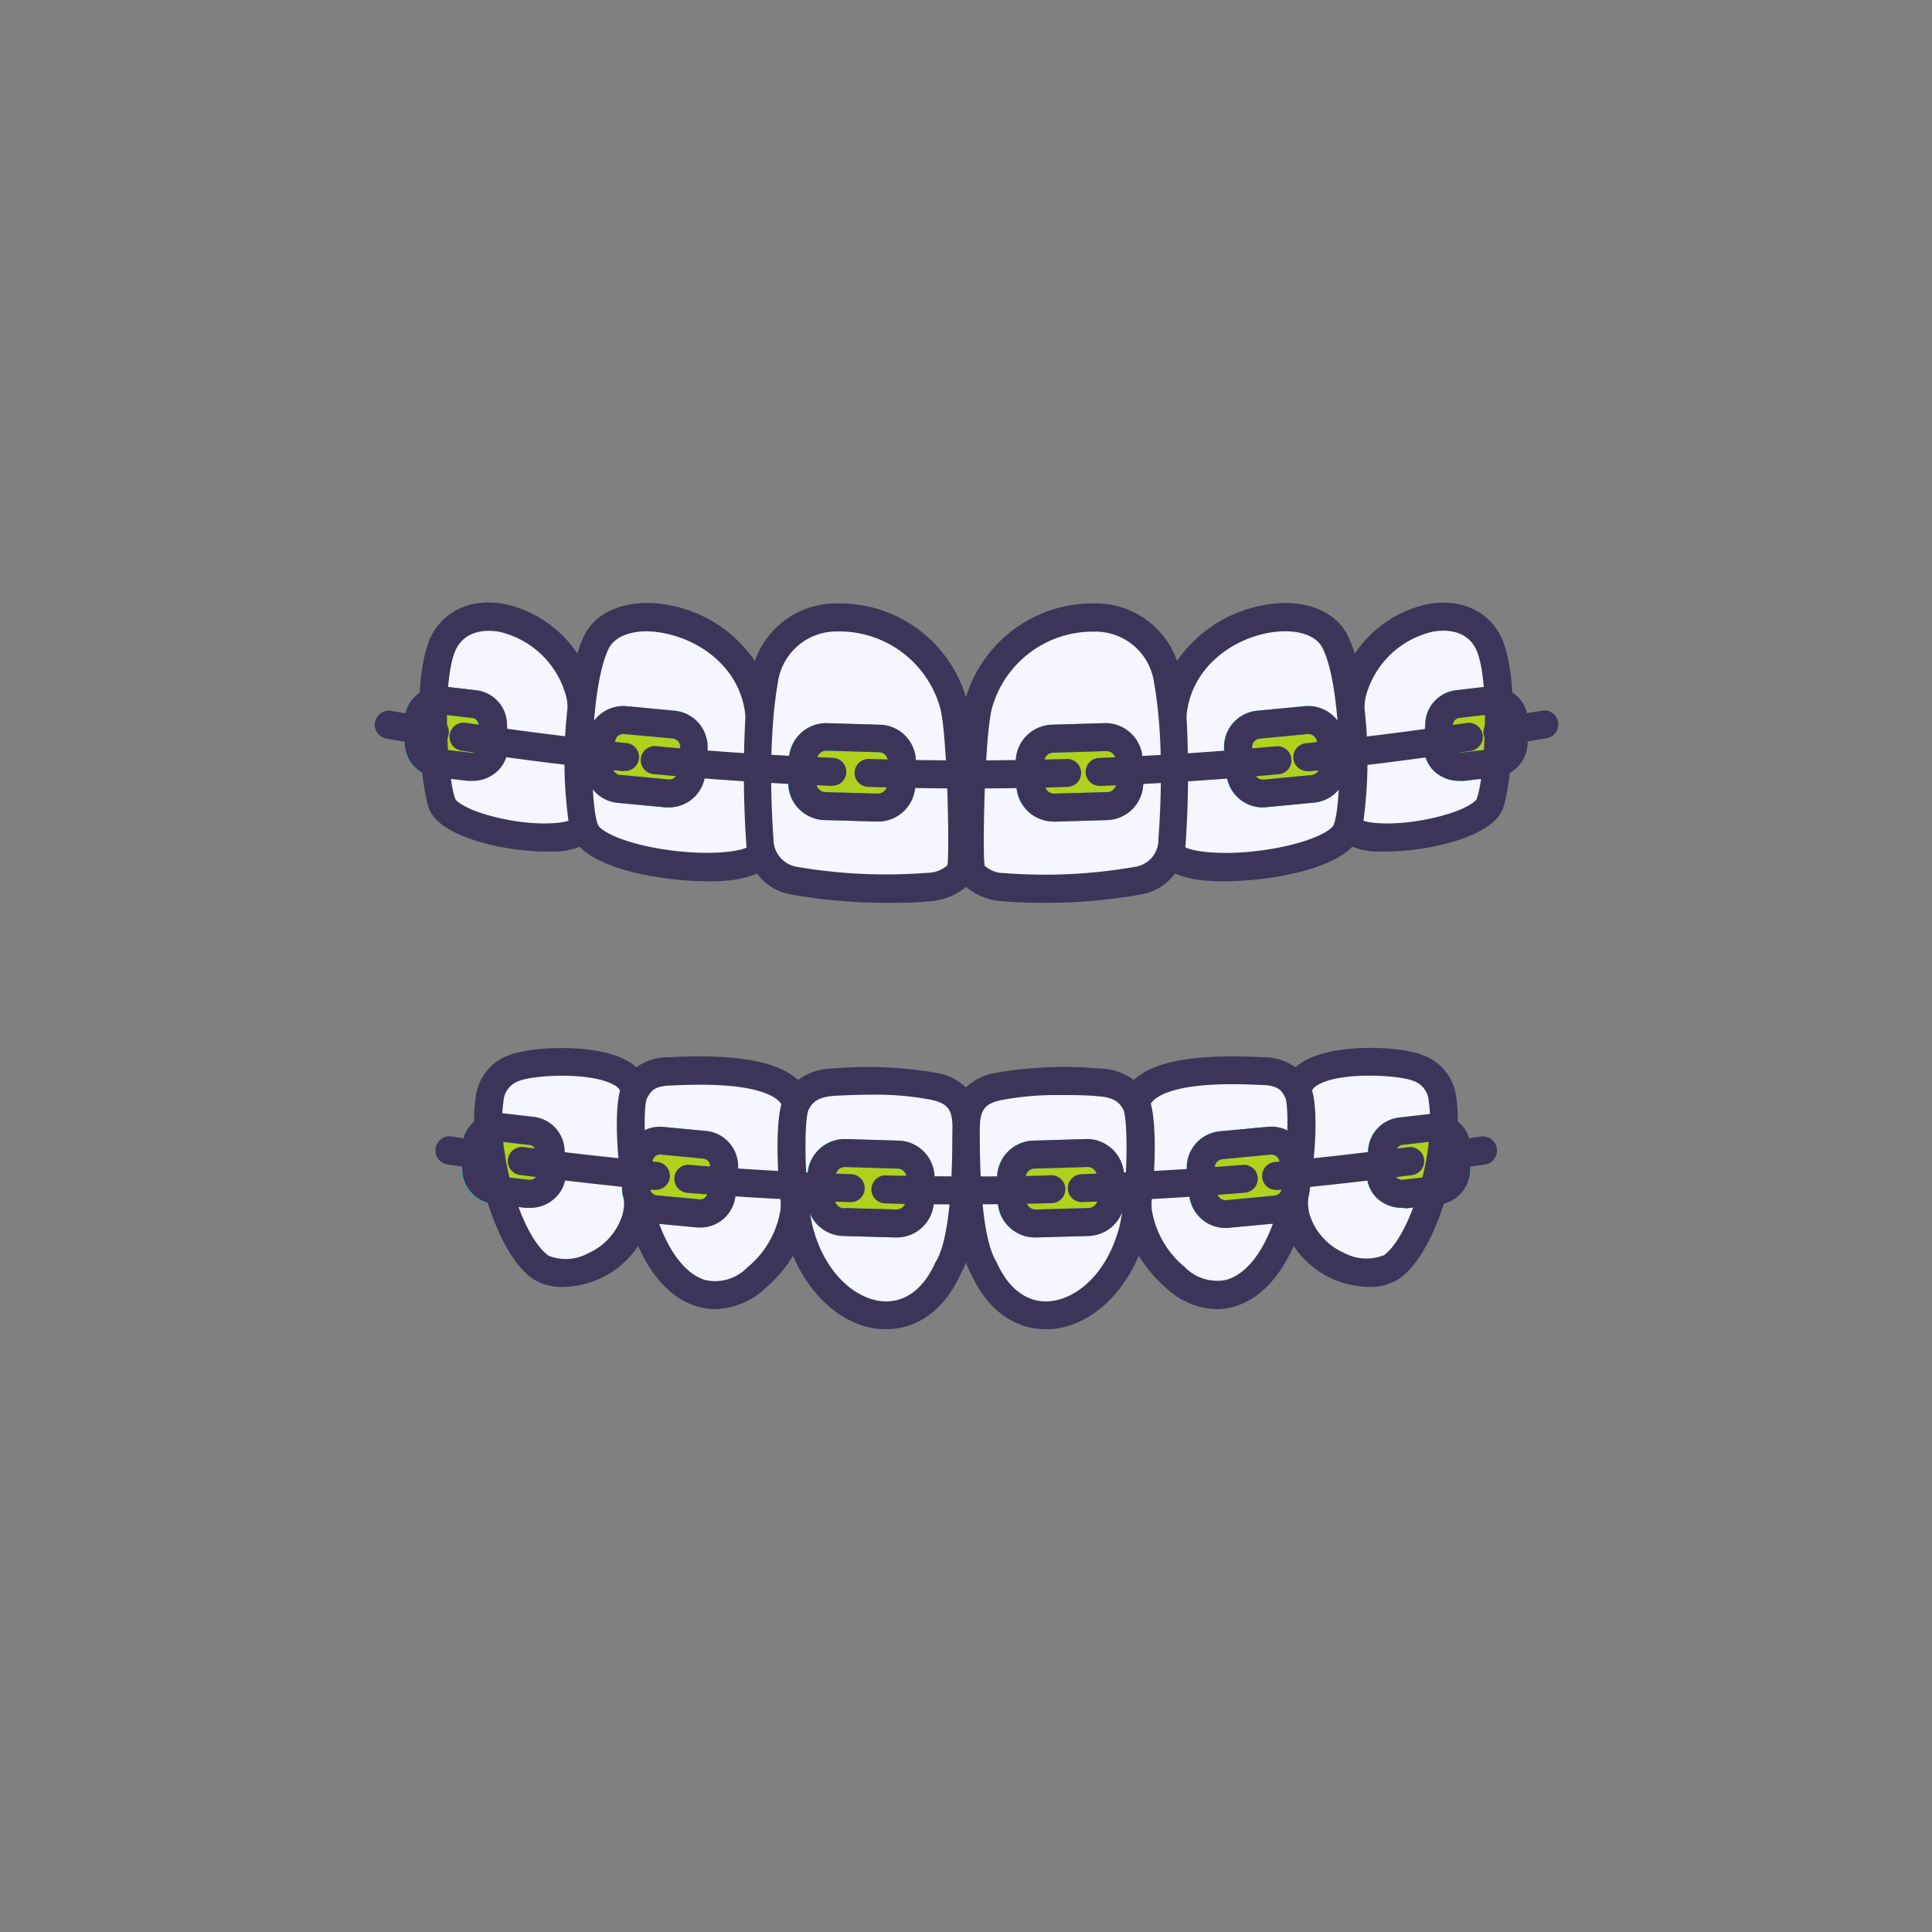 <svg id="Capa_1" data-name="Capa 1" xmlns="http://www.w3.org/2000/svg" viewBox="0 0 207.32 207.32"><rect x="0" y="0" width="207.32" height="207.32" fill="#808080" stroke="none"/><defs><style>.cls-1{fill:#f5f6ff;}.cls-2{fill:#b0d11e;}.cls-3{fill:#2ab7c6;}.cls-4{fill:#3c3559;}</style></defs><path class="cls-1" d="M154.78,118.12a3.91,3.91,0,0,0-2.55-3.3c-2.34-1-12.45-1.47-13,2.42-.53-.94-1.15-2-3.61-2.13-2.19-.12-12.64-.81-13.74,3.42-.56-1-1.44-2.1-4.06-2.24a43.07,43.07,0,0,0-10.67.45c-2.25.47-3.27,1.58-3.46,3.68-.19-2.1-1.22-3.21-3.47-3.68a43.07,43.07,0,0,0-10.67-.45c-2.62.14-3.49,1.24-4.06,2.24-1.1-4.23-11.55-3.54-13.74-3.42-2.45.13-3.08,1.19-3.61,2.13-.57-3.89-10.67-3.43-13-2.42a3.93,3.93,0,0,0-2.55,3.3c-.59,3.68.57,10.28,2.5,14.45a6.52,6.52,0,0,0,9.77,2.91C67,134,68.34,131,68.3,127.87a.18.18,0,0,1,.35,0,17.74,17.74,0,0,0,.46,3.42c2.57,7.84,7.85,9.7,12.09,5.9,1.8-1.61,3.24-3.65,3.87-10a.19.19,0,0,1,.38,0,33.83,33.83,0,0,0,.63,6A10.41,10.41,0,0,0,87.71,137c3.83,5.62,10.87,6.29,14-.69,1.14-1.88,1.62-5.51,1.82-8.74a.13.13,0,0,1,.13-.12.12.12,0,0,1,.12.12c.2,3.23.68,6.86,1.82,8.74,3.14,7,10.18,6.31,14,.69a10.59,10.59,0,0,0,1.64-3.76,34.83,34.83,0,0,0,.62-6,.19.19,0,0,1,.38,0c.63,6.33,2.07,8.37,3.87,10,4.24,3.8,9.52,1.94,12.09-5.9a18.32,18.32,0,0,0,.47-3.42.17.17,0,0,1,.34,0c0,3.12,1.31,6.14,3.48,7.61a6.52,6.52,0,0,0,9.77-2.91C154.21,128.4,155.37,121.8,154.78,118.12Z"/><path class="cls-1" d="M159.82,86.33c-1.31,3.14-14.49,5-15.16,2.21a6,6,0,0,1-.21.64c-1.25,2.88-11.53,4.57-16.38,3.61-1.37-.28-2.31-.76-2.49-1.48v0a4.23,4.23,0,0,1-3.43,3.23,57.84,57.84,0,0,1-14.53.7c-1.07-.09-2.83-.52-3.34-1.64a13.84,13.84,0,0,1-.65-4.38,13.84,13.84,0,0,1-.65,4.38c-.51,1.12-2.27,1.55-3.34,1.64a57.84,57.84,0,0,1-14.53-.7,4.23,4.23,0,0,1-3.43-3.23v0c-.85,3.29-17.27,1.56-18.87-2.13a6,6,0,0,1-.21-.64c-.67,2.79-13.85.93-15.16-2.21-.95-2.29-1.82-14,.3-17.62,2.86-4.89,11.6-2.19,14.13,4.69a.45.45,0,0,0,.87-.07,16.25,16.25,0,0,1,1.32-4.51c1.73-3.29,8.36-3.32,12.83,0,2.07,1.54,3.12,4.27,4,6.88a.41.41,0,0,0,.8-.1c.07-1,.16-1.93.26-2.52,1.86-10.75,17.9-7.92,20.38,2.73.21.88.39,1.79.55,2.7a.75.75,0,0,0,1.48,0c.16-.91.34-1.82.55-2.7,2.48-10.65,18.52-13.48,20.38-2.73,0,.28.09.65.14,1.06v.11c0,.42.09.88.12,1.35a.41.41,0,0,0,.8.1c.23-.66.46-1.33.72-2a10.92,10.92,0,0,1,3.29-4.9c4.47-3.32,11.1-3.29,12.83,0a16.25,16.25,0,0,1,1.32,4.51.45.45,0,0,0,.87.07c2.53-6.88,11.27-9.58,14.13-4.69C161.64,72.32,160.77,84,159.82,86.33Z"/><rect class="cls-2" x="86.11" y="79.18" width="10.62" height="7.4" rx="2.48" transform="translate(180.39 168.38) rotate(-178.33)"/><rect class="cls-2" x="64.35" y="77.5" width="9.97" height="7.4" rx="2.4" transform="translate(130.68 168.6) rotate(-174.57)"/><path class="cls-2" d="M47,81.88l3.42.39A2.21,2.21,0,0,0,53,80.08l-.13-2.47a2.28,2.28,0,0,0-2.06-2.06l-3.34-.39a2.23,2.23,0,0,0-2.58,2.13l0,2.47A2.25,2.25,0,0,0,47,81.88Z"/><path class="cls-2" d="M160.29,81.88l-3.43.39a2.21,2.21,0,0,1-2.56-2.19l.13-2.47a2.27,2.27,0,0,1,2.06-2.06l3.34-.39a2.23,2.23,0,0,1,2.58,2.13l0,2.47A2.25,2.25,0,0,1,160.29,81.88Z"/><rect class="cls-2" x="110.54" y="79.18" width="10.62" height="7.4" rx="2.48" transform="translate(-2.36 3.4) rotate(-1.67)"/><rect class="cls-2" x="132.95" y="77.5" width="9.97" height="7.4" rx="2.4" transform="translate(-7.06 13.41) rotate(-5.43)"/><rect class="cls-2" x="88.11" y="123.81" width="10.62" height="7.4" rx="2.48" transform="translate(183.09 257.69) rotate(-178.33)"/><rect class="cls-2" x="68.35" y="122.6" width="9.21" height="7.4" rx="2.31" transform="translate(133.64 258.93) rotate(-174.57)"/><rect class="cls-2" x="108.54" y="123.81" width="10.62" height="7.4" rx="2.48" transform="translate(-3.66 3.36) rotate(-1.67)"/><rect class="cls-2" x="128.95" y="122.64" width="9.97" height="7.4" rx="2.4" transform="translate(-11.35 13.23) rotate(-5.43)"/><path class="cls-2" d="M53.11,127.7l3.43.39a2.21,2.21,0,0,0,2.56-2.2L59,123.42a2.24,2.24,0,0,0-2-2L53.57,121A2.21,2.21,0,0,0,51,123.1l0,2.48A2.25,2.25,0,0,0,53.11,127.7Z"/><path class="cls-2" d="M154.16,127.7l-3.43.39a2.22,2.22,0,0,1-2.57-2.2l.13-2.47a2.26,2.26,0,0,1,2.06-2l3.35-.39a2.22,2.22,0,0,1,2.57,2.12l0,2.48A2.25,2.25,0,0,1,154.16,127.7Z"/><path class="cls-3" d="M94.21,88.16H94.1L88.43,88h0a4,4,0,0,1-3.86-4.09l.07-2.44a4,4,0,0,1,4.1-3.86l5.66.17a4,4,0,0,1,3.86,4.09l-.07,2.44A4,4,0,0,1,94.21,88.16ZM88.52,85l5.66.16a1,1,0,0,0,1-1l.07-2.44a1,1,0,0,0-.26-.7,1,1,0,0,0-.69-.3l-5.66-.17h0a1,1,0,0,0-1,1L87.57,84a1,1,0,0,0,1,1Z"/><path class="cls-3" d="M71.79,86.64l-.37,0-5.15-.49h0a3.89,3.89,0,0,1-3.51-4.25L63,79.3a3.89,3.89,0,0,1,1.4-2.64,4,4,0,0,1,2.86-.88l5.14.49a3.92,3.92,0,0,1,3.52,4.26l-.25,2.58A3.91,3.91,0,0,1,71.79,86.64Zm-5.23-3.49,5.14.49a.89.89,0,0,0,1-.82l.25-2.58a.9.9,0,0,0-.81-1L67,78.77a.93.93,0,0,0-.66.2.92.92,0,0,0-.32.61l-.25,2.59a.91.91,0,0,0,.82,1Z"/><path class="cls-3" d="M50.69,83.79l-.46,0-3.43-.39h0a3.74,3.74,0,0,1-3.39-3.58l0-2.47a3.52,3.52,0,0,1,1.17-2.68,3.9,3.9,0,0,1,3.08-1l3.35.39a3.76,3.76,0,0,1,3.38,3.47L54.47,80a3.55,3.55,0,0,1-1.12,2.75A3.88,3.88,0,0,1,50.69,83.79Zm-3.55-3.4,3.43.39a.86.86,0,0,0,.72-.21.5.5,0,0,0,.18-.41l-.13-2.47a.79.79,0,0,0-.73-.65l-3.35-.39a.92.92,0,0,0-.71.21.53.53,0,0,0-.19.4l0,2.47a.76.76,0,0,0,.73.66Z"/><path class="cls-3" d="M156.57,83.79a3.86,3.86,0,0,1-2.65-1A3.55,3.55,0,0,1,152.8,80l.13-2.47a3.75,3.75,0,0,1,3.38-3.47l3.35-.39a3.88,3.88,0,0,1,3.07,1,3.53,3.53,0,0,1,1.18,2.68l0,2.47a3.74,3.74,0,0,1-3.4,3.58h0l-3.43.39A3.44,3.44,0,0,1,156.57,83.79Zm3.72-1.91h0Zm-.16-5.24H160l-3.35.39a.78.78,0,0,0-.73.65l-.13,2.47a.5.5,0,0,0,.18.41.88.88,0,0,0,.71.21l3.43-.39a.76.76,0,0,0,.74-.66l0-2.47a.53.53,0,0,0-.19-.4A.88.88,0,0,0,160.13,76.64Z"/><path class="cls-3" d="M113.05,88.16a4,4,0,0,1-4-3.86L109,81.86a4,4,0,0,1,3.86-4.09l5.66-.17a4,4,0,0,1,4.09,3.86l.07,2.44A4,4,0,0,1,118.83,88h0l-5.66.17Zm5.74-1.66h0Zm-.14-5.9h0l-5.66.17a1,1,0,0,0-.95,1l.07,2.44a1,1,0,0,0,.3.68,1,1,0,0,0,.71.27l5.66-.16a1,1,0,0,0,1-1l-.07-2.44A1,1,0,0,0,118.65,80.6Z"/><path class="cls-3" d="M135.48,86.64a3.9,3.9,0,0,1-3.88-3.53l-.25-2.58a3.92,3.92,0,0,1,3.52-4.26l5.14-.49a4,4,0,0,1,2.86.88,3.84,3.84,0,0,1,1.39,2.64l.25,2.58A3.9,3.9,0,0,1,141,86.13h0l-5.14.49Zm5.37-2h0Zm-.47-5.87h-.09l-5.14.49a.9.9,0,0,0-.81,1l.24,2.58a.92.92,0,0,0,1,.82l5.14-.49a.9.9,0,0,0,.81-1l-.24-2.58A.93.93,0,0,0,141,79,.9.9,0,0,0,140.38,78.77Z"/><path class="cls-3" d="M96.21,132.79H96.1l-5.67-.16h0a4,4,0,0,1-3.86-4.1l.07-2.43a4,4,0,0,1,4.1-3.87l5.66.17a4,4,0,0,1,3.86,4.09l-.07,2.44A4,4,0,0,1,96.21,132.79Zm-5.69-3.16,5.66.16a1,1,0,0,0,1-.95l.07-2.44a1,1,0,0,0-.26-.7,1,1,0,0,0-.69-.3l-5.66-.17h0a1,1,0,0,0-1,1l-.07,2.44a1,1,0,0,0,1,1Z"/><path class="cls-3" d="M75.12,131.71l-.37,0-4.57-.43h0a3.81,3.81,0,0,1-3.43-4.15l.26-2.77a3.81,3.81,0,0,1,4.15-3.43l4.57.43a3.83,3.83,0,0,1,3.44,4.15l-.27,2.77a3.79,3.79,0,0,1-1.36,2.58A3.84,3.84,0,0,1,75.12,131.71Zm-4.66-3.44,4.57.43a.8.8,0,0,0,.6-.18.88.88,0,0,0,.29-.54l.26-2.77a.81.81,0,0,0-.73-.88l-4.57-.44a.81.81,0,0,0-.88.73l-.26,2.77a.8.8,0,0,0,.72.88Z"/><path class="cls-3" d="M111.05,132.79a4,4,0,0,1-4-3.86l-.07-2.44a4,4,0,0,1,3.86-4.09l5.66-.17a4,4,0,0,1,4.09,3.86l.07,2.44a4,4,0,0,1-3.86,4.1h0l-5.66.16Zm5.74-1.66h0Zm-.14-5.9h0l-5.66.17a1,1,0,0,0-.95,1l.07,2.44a1,1,0,0,0,1,.95l5.67-.16a1,1,0,0,0,1-1l-.07-2.44A1,1,0,0,0,116.65,125.23Z"/><path class="cls-3" d="M131.48,131.77a3.9,3.9,0,0,1-3.88-3.53l-.25-2.58a3.92,3.92,0,0,1,3.52-4.26l5.14-.48a3.88,3.88,0,0,1,4.25,3.51l.25,2.58a3.92,3.92,0,0,1-3.52,4.26h0l-5.14.48A2.3,2.3,0,0,1,131.48,131.77Zm5.37-2h0Zm-.47-5.87h-.09l-5.14.49a.9.9,0,0,0-.81,1l.24,2.59a.91.91,0,0,0,1,.81l5.14-.49a.9.9,0,0,0,.81-1l-.24-2.59a.93.93,0,0,0-.33-.61A.9.9,0,0,0,136.38,123.9Z"/><path class="cls-3" d="M56.83,129.61a3.55,3.55,0,0,1-.46,0l-3.43-.39h0a3.77,3.77,0,0,1-3.4-3.58l0-2.48a3.54,3.54,0,0,1,1.17-2.68,3.88,3.88,0,0,1,3.08-1l3.34.39a3.74,3.74,0,0,1,3.38,3.46l.13,2.48a3.48,3.48,0,0,1-1.12,2.75A3.86,3.86,0,0,1,56.83,129.61Zm-3.55-3.4,3.43.39a.91.91,0,0,0,.72-.22.55.55,0,0,0,.18-.41l-.13-2.47a.8.8,0,0,0-.74-.64l-3.34-.39a.9.9,0,0,0-.72.2.55.55,0,0,0-.18.41l0,2.47a.78.78,0,0,0,.74.66Z"/><path class="cls-3" d="M150.44,129.61a3.86,3.86,0,0,1-2.65-1,3.48,3.48,0,0,1-1.12-2.75l.13-2.48a3.74,3.74,0,0,1,3.38-3.46l3.34-.39a3.9,3.9,0,0,1,3.08,1,3.54,3.54,0,0,1,1.17,2.68l0,2.47a3.78,3.78,0,0,1-3.4,3.59h0l-3.43.39Zm3.72-1.91h0Zm-.17-5.24h-.12l-3.34.39a.8.8,0,0,0-.74.64l-.13,2.47a.49.49,0,0,0,.18.41.9.9,0,0,0,.72.22l3.43-.39a.78.78,0,0,0,.74-.66l0-2.47a.55.55,0,0,0-.19-.41A.9.9,0,0,0,154,122.46Z"/><path class="cls-4" d="M140.36,82.75a1.5,1.5,0,0,1-.15-3c5.7-.58,11.48-1.31,17.17-2.17a1.5,1.5,0,1,1,.45,3c-5.74.87-11.57,1.61-17.32,2.19Z"/><path class="cls-4" d="M118,84.33a1.5,1.5,0,0,1,0-3c6.28-.24,12.66-.67,18.94-1.25a1.5,1.5,0,0,1,.28,3c-6.34.59-12.77,1-19.11,1.26Z"/><path class="cls-4" d="M89.29,84.33h-.06c-6.34-.25-12.77-.67-19.11-1.26a1.5,1.5,0,0,1,.28-3c6.28.58,12.66,1,18.95,1.25a1.5,1.5,0,0,1-.06,3Z"/><path class="cls-4" d="M104,84.61c-3.62,0-7.24-.06-10.84-.17a1.5,1.5,0,1,1,.09-3c7.05.21,14.19.21,21.22,0a1.5,1.5,0,0,1,.09,3C111,84.56,107.49,84.61,104,84.61Z"/><path class="cls-4" d="M137,127.69a1.5,1.5,0,0,1-.13-3c4.72-.43,9.51-1,14.25-1.59a1.5,1.5,0,0,1,.39,3c-4.77.62-9.61,1.16-14.37,1.6Z"/><path class="cls-4" d="M116.12,129a1.5,1.5,0,0,1-.06-3c5.74-.19,11.55-.53,17.29-1a1.49,1.49,0,0,1,1.62,1.37,1.52,1.52,0,0,1-1.38,1.62c-5.78.47-11.64.81-17.42,1Z"/><path class="cls-4" d="M103.63,129.24c-2.87,0-5.78,0-8.66-.11a1.5,1.5,0,1,1,.08-3c2.85.07,5.74.11,8.58.11,3,0,6.11,0,9.15-.13a1.5,1.5,0,1,1,.08,3C109.79,129.19,106.69,129.24,103.63,129.24Z"/><path class="cls-4" d="M160.8,80.06a1.5,1.5,0,0,1-.23-3c1.6-.25,3.19-.51,4.79-.78a1.5,1.5,0,1,1,.5,2.95c-1.61.28-3.21.54-4.82.8Z"/><path class="cls-4" d="M67,82.75h-.15c-5.75-.58-11.57-1.32-17.32-2.19a1.5,1.5,0,0,1,.45-3c5.7.86,11.47,1.59,17.17,2.17a1.5,1.5,0,0,1-.15,3Z"/><path class="cls-4" d="M46.52,80.06l-.24,0c-1.6-.26-3.21-.52-4.82-.8A1.5,1.5,0,1,1,42,76.29c1.59.27,3.19.53,4.78.78a1.5,1.5,0,0,1-.23,3Z"/><path class="cls-4" d="M154.78,125.59a1.5,1.5,0,0,1-.21-3q2.16-.3,4.32-.63a1.5,1.5,0,1,1,.46,3c-1.46.22-2.91.44-4.36.64Z"/><path class="cls-4" d="M70.32,127.69h-.14c-4.76-.44-9.59-1-14.37-1.6a1.5,1.5,0,0,1,.39-3c4.74.62,9.53,1.16,14.25,1.59a1.5,1.5,0,0,1-.13,3Z"/><path class="cls-4" d="M91.22,129h-.06c-5.78-.2-11.64-.54-17.42-1a1.5,1.5,0,0,1-1.37-1.62A1.48,1.48,0,0,1,74,125c5.74.47,11.55.81,17.29,1a1.5,1.5,0,0,1,0,3Z"/><path class="cls-4" d="M52.58,125.59l-.21,0c-1.45-.2-2.9-.42-4.36-.64a1.5,1.5,0,0,1,.46-3q2.16.33,4.32.63a1.5,1.5,0,0,1-.21,3Z"/><path class="cls-4" d="M94.24,88.16h-.12L88.46,88h0A4,4,0,0,1,84.6,83.9l.07-2.44a4,4,0,0,1,4.09-3.86l5.67.17A3.94,3.94,0,0,1,97.2,79a4,4,0,0,1,1.09,2.85l-.07,2.44A4,4,0,0,1,94.24,88.16ZM88.55,85l5.66.16a1,1,0,0,0,1-1l.07-2.44a1,1,0,0,0-.27-.7.93.93,0,0,0-.68-.3l-5.66-.17h0a1,1,0,0,0-1,1L87.6,84a1,1,0,0,0,1,1Z"/><path class="cls-4" d="M71.82,86.64l-.38,0-5.14-.49h0a3.89,3.89,0,0,1-3.51-4.25L63,79.3a3.89,3.89,0,0,1,1.4-2.64,3.93,3.93,0,0,1,2.85-.88l5.15.49a3.9,3.9,0,0,1,3.51,4.26l-.24,2.58A3.91,3.91,0,0,1,71.82,86.64Zm-5.24-3.49,5.15.49a.91.91,0,0,0,1-.82L73,80.24a.91.91,0,0,0-.82-1L67,78.77a.89.89,0,0,0-1,.81l-.25,2.59a.9.9,0,0,0,.81,1Z"/><path class="cls-4" d="M50.72,83.79l-.46,0-3.43-.39h0a3.76,3.76,0,0,1-3.4-3.58l0-2.47a3.52,3.52,0,0,1,1.17-2.68,3.89,3.89,0,0,1,3.08-1l3.34.39a3.74,3.74,0,0,1,3.38,3.47L54.49,80a3.48,3.48,0,0,1-1.12,2.75A3.86,3.86,0,0,1,50.72,83.79Zm-3.55-3.4,3.43.39a.86.86,0,0,0,.72-.21.5.5,0,0,0,.18-.41l-.13-2.47a.79.79,0,0,0-.74-.65l-3.34-.39a.92.92,0,0,0-.71.21.5.5,0,0,0-.19.4l0,2.47a.77.77,0,0,0,.74.66Z"/><path class="cls-4" d="M156.6,83.79a3.86,3.86,0,0,1-2.65-1A3.52,3.52,0,0,1,152.83,80l.13-2.47a3.74,3.74,0,0,1,3.38-3.47l3.34-.39a3.89,3.89,0,0,1,3.08,1,3.52,3.52,0,0,1,1.17,2.68l0,2.47a3.76,3.76,0,0,1-3.4,3.58h0l-3.43.39A3.55,3.55,0,0,1,156.6,83.79Zm3.72-1.91h0Zm-.16-5.24H160l-3.34.39a.79.79,0,0,0-.74.65l-.12,2.47a.52.52,0,0,0,.17.41.9.9,0,0,0,.72.21l3.43-.39a.77.77,0,0,0,.74-.66l0-2.47a.52.52,0,0,0-.18-.4A.9.9,0,0,0,160.16,76.64Z"/><path class="cls-4" d="M113.08,88.16a4,4,0,0,1-4-3.86L109,81.86a4,4,0,0,1,3.86-4.09l5.66-.17a4,4,0,0,1,4.09,3.86l.07,2.44A4,4,0,0,1,118.86,88h0l-5.66.17Zm5.74-1.66h0Zm-.15-5.9h0l-5.66.17a.93.93,0,0,0-.68.3,1,1,0,0,0-.27.7l.07,2.44a1,1,0,0,0,.31.68.93.93,0,0,0,.7.27l5.66-.16a1,1,0,0,0,1-1l-.07-2.44A1,1,0,0,0,118.67,80.6Z"/><path class="cls-4" d="M135.51,86.64a3.9,3.9,0,0,1-3.88-3.53l-.25-2.58a3.91,3.91,0,0,1,3.52-4.26l5.14-.49a3.91,3.91,0,0,1,2.85.88,3.85,3.85,0,0,1,1.4,2.64l.25,2.58A3.91,3.91,0,0,1,141,86.13h0l-5.14.49Zm5.37-2h0Zm-.47-5.87h-.09l-5.14.49a.9.9,0,0,0-.81,1l.24,2.58a.91.91,0,0,0,1,.82l5.15-.49a.91.91,0,0,0,.81-1l-.25-2.58A.88.88,0,0,0,141,79,.9.9,0,0,0,140.41,78.77Z"/><path class="cls-4" d="M96.24,132.79h-.12l-5.66-.16h0a4,4,0,0,1-3.86-4.1l.07-2.43a4,4,0,0,1,4.09-3.87l5.67.17a3.94,3.94,0,0,1,2.77,1.24,4,4,0,0,1,1.09,2.85l-.07,2.44A4,4,0,0,1,96.24,132.79Zm-5.69-3.16,5.66.16a1,1,0,0,0,1-.95l.07-2.44a1,1,0,0,0-.27-.7.93.93,0,0,0-.68-.3l-5.66-.17h0a1,1,0,0,0-1,1l-.07,2.44a1,1,0,0,0,1,1Z"/><path class="cls-4" d="M75.15,131.71l-.37,0-4.57-.43h0a3.81,3.81,0,0,1-3.43-4.15l.26-2.77a3.79,3.79,0,0,1,4.15-3.43l4.57.43a3.81,3.81,0,0,1,3.43,4.15l-.26,2.77a3.81,3.81,0,0,1-3.78,3.45Zm-4.66-3.44,4.57.43a.78.78,0,0,0,.59-.18.79.79,0,0,0,.29-.54l.27-2.77a.81.81,0,0,0-.73-.88l-4.57-.44a.81.81,0,0,0-.88.73l-.27,2.77a.81.81,0,0,0,.73.88Z"/><path class="cls-4" d="M111.08,132.79a4,4,0,0,1-4-3.86l-.07-2.44a4,4,0,0,1,3.86-4.09l5.66-.17a4,4,0,0,1,4.09,3.86l.07,2.44a4,4,0,0,1-3.86,4.1h0l-5.66.16Zm5.74-1.66h0Zm-.15-5.9h0l-5.66.17a.93.93,0,0,0-.68.3,1,1,0,0,0-.27.7l.07,2.44a1,1,0,0,0,1,.95l5.66-.16a1,1,0,0,0,1-1l-.07-2.44A1,1,0,0,0,116.67,125.23Z"/><path class="cls-4" d="M131.51,131.77a3.9,3.9,0,0,1-3.88-3.53l-.25-2.58a3.91,3.91,0,0,1,3.52-4.26l5.14-.48a3.82,3.82,0,0,1,2.85.87,3.87,3.87,0,0,1,1.4,2.64l.25,2.58a3.92,3.92,0,0,1-3.52,4.26h0l-5.14.48A2.36,2.36,0,0,1,131.51,131.77Zm5.37-2h0Zm-.47-5.87h-.09l-5.14.49a.9.9,0,0,0-.81,1l.24,2.59a.91.91,0,0,0,1,.81l5.15-.49a.9.9,0,0,0,.81-1l-.25-2.59a.88.88,0,0,0-.32-.61A.9.9,0,0,0,136.41,123.9Z"/><path class="cls-4" d="M56.86,129.61a3.44,3.44,0,0,1-.46,0L53,129.19h0a3.77,3.77,0,0,1-3.4-3.58l0-2.48a3.55,3.55,0,0,1,1.18-2.68,3.87,3.87,0,0,1,3.07-1l3.35.39a3.75,3.75,0,0,1,3.38,3.46l.13,2.48a3.55,3.55,0,0,1-1.12,2.75A3.86,3.86,0,0,1,56.86,129.61Zm-3.55-3.4,3.43.39a.88.88,0,0,0,.71-.22.49.49,0,0,0,.18-.41l-.13-2.47a.77.77,0,0,0-.73-.64l-3.34-.39a.89.89,0,0,0-.72.2.55.55,0,0,0-.19.41l0,2.47a.78.78,0,0,0,.74.66Z"/><path class="cls-4" d="M150.47,129.61a3.88,3.88,0,0,1-2.66-1,3.55,3.55,0,0,1-1.12-2.75l.13-2.48a3.76,3.76,0,0,1,3.38-3.46l3.35-.39a3.91,3.91,0,0,1,3.08,1,3.54,3.54,0,0,1,1.17,2.68l-.05,2.47a3.76,3.76,0,0,1-3.39,3.59h0l-3.42.39Zm3.71-1.91h0Zm-.16-5.24h-.12l-3.35.39a.79.79,0,0,0-.73.64l-.13,2.47a.49.49,0,0,0,.18.41.9.9,0,0,0,.72.22l3.42-.39a.77.77,0,0,0,.74-.66l.05-2.47a.55.55,0,0,0-.19-.41A.9.9,0,0,0,154,122.46Z"/><path class="cls-4" d="M156.26,117.73a5.44,5.44,0,0,0-3.44-4.45c-2.24-1-9.34-1.4-12.8.54a5.25,5.25,0,0,0-1,.71,5.84,5.84,0,0,0-3.36-1.08h-.2c-7.11-.38-11.65.42-13.79,2.44a6.52,6.52,0,0,0-3.8-1.24,43.09,43.09,0,0,0-11.06.48,6,6,0,0,0-3.16,1.56,6,6,0,0,0-3.15-1.56,43.64,43.64,0,0,0-11.07-.48,6.52,6.52,0,0,0-3.8,1.24c-2.14-2-6.68-2.82-13.78-2.44h-.21a5.81,5.81,0,0,0-3.35,1.08,5.34,5.34,0,0,0-1-.71c-3.46-1.94-10.56-1.5-12.79-.54a5.43,5.43,0,0,0-3.45,4.45c-.93,5.85,1.92,16.55,6.11,19.49a5.76,5.76,0,0,0,3.26.88,9.89,9.89,0,0,0,8.06-4.39c1.57,3.52,3.82,5.82,6.5,6.53a6.74,6.74,0,0,0,1.77.24,8.21,8.21,0,0,0,5.44-2.29,14.58,14.58,0,0,0,2.91-3.44c1.91,4.52,5.53,7.61,9.45,7.88l.56,0c3.36,0,6.22-2.09,7.93-5.82a8.32,8.32,0,0,0,.61-1.34,9.28,9.28,0,0,0,.61,1.34c1.71,3.73,4.57,5.82,7.93,5.82l.56,0c3.92-.27,7.55-3.36,9.45-7.88a14.79,14.79,0,0,0,2.91,3.44,8.21,8.21,0,0,0,5.44,2.29,6.63,6.63,0,0,0,1.77-.24c2.68-.71,4.93-3,6.5-6.53a9.89,9.89,0,0,0,8.07,4.39,5.75,5.75,0,0,0,3.25-.88C154.34,134.28,157.19,123.58,156.26,117.73ZM63.05,134.52a5,5,0,0,1-4.16.24c-3-2.08-5.69-11.36-4.86-16.56A2.43,2.43,0,0,1,55.69,116c1.5-.64,7.63-1,10.15.4a1.69,1.69,0,0,1,.7.62c-.61,2.21-.37,7.17.33,11.13a4.64,4.64,0,0,1-.12,2.34A6.71,6.71,0,0,1,63.05,134.52Zm20.69-5.86a4.61,4.61,0,0,1,0,1.23A10,10,0,0,1,80.2,136a4.82,4.82,0,0,1-4.43,1.38c-2.13-.57-4-3-5.24-6.63-1.35-4.15-1.62-11.74-1.11-12.89.44-.77.73-1.28,2.39-1.37H72c9.16-.5,11.33,1.19,11.85,2C83.27,120.59,83.36,125.07,83.74,128.66Zm18.45-6.73c0,7-.61,11.54-1.75,13.43a.83.83,0,0,0-.09.16c-1.27,2.82-3.26,4.28-5.59,4.12-2.64-.18-6-2.59-7.43-7.57-1-3.37-1.12-11.78-.56-13,.35-.61.77-1.36,2.84-1.48,1.22-.07,2.58-.12,4-.12a31.74,31.74,0,0,1,6.29.54c1.83.39,2.35,1.1,2.3,3.18ZM120,132.07c-1.46,5-4.78,7.39-7.43,7.57-2.32.16-4.32-1.3-5.59-4.12a.8.8,0,0,0-.08-.16c-1.15-1.89-1.74-6.41-1.76-13.43v-.7c0-2.08.47-2.79,2.3-3.18a31.8,31.8,0,0,1,6.29-.54c1.41,0,2.77,0,4,.12,2.06.12,2.49.87,2.82,1.46C121.11,120.29,121,128.7,120,132.07Zm16.8-1.36c-1.2,3.65-3.1,6.06-5.23,6.63a4.83,4.83,0,0,1-4.44-1.38,10,10,0,0,1-3.52-6.07,4.61,4.61,0,0,1,0-1.23c.38-3.59.47-8.07-.12-10.23.52-.8,2.69-2.49,11.84-2h.21c1.67.09,2,.6,2.38,1.35C138.42,119,138.15,126.56,136.79,130.71Zm11.64,4a5,5,0,0,1-4.16-.24,6.74,6.74,0,0,1-3.7-4,4.75,4.75,0,0,1-.12-2.34c.7-4,1-8.92.33-11.13a1.69,1.69,0,0,1,.7-.62c2.53-1.41,8.66-1,10.15-.4a2.44,2.44,0,0,1,1.67,2.16C154.13,123.4,151.4,132.68,148.43,134.76Z"/><path class="cls-4" d="M160.85,67.91c-1.49-2.55-4.36-3.7-7.68-3.07a12.52,12.52,0,0,0-7.8,5.32,12.21,12.21,0,0,0-.81-2.08c-1.45-2.76-5.13-4-9.36-3.06a14.31,14.31,0,0,0-8.89,5.9,9.25,9.25,0,0,0-8.84-6.17,14.22,14.22,0,0,0-13.81,10.06A14.17,14.17,0,0,0,90.21,64.75h-.36A9.25,9.25,0,0,0,81,70.92,14.32,14.32,0,0,0,72.13,65c-4.24-.9-7.92.31-9.37,3.06a11.46,11.46,0,0,0-.8,2.08,12.57,12.57,0,0,0-7.81-5.32c-3.31-.63-6.18.52-7.68,3.07-2.49,4.26-1.38,16.56-.38,19,1.25,3,8.22,4.49,12.51,4.49.42,0,.82,0,1.18,0a8.48,8.48,0,0,0,2.43-.51c2.5,2.6,9.27,3.7,13.81,3.7.61,0,1.19,0,1.7-.06a10.47,10.47,0,0,0,3.52-.77,5.71,5.71,0,0,0,3.62,2.24,57.78,57.78,0,0,0,10.42.9c1.55,0,3.07,0,4.52-.17a6.69,6.69,0,0,0,3.86-1.54,6.71,6.71,0,0,0,3.87,1.54c1.44.12,3,.17,4.51.17a58,58,0,0,0,10.43-.9,5.71,5.71,0,0,0,3.61-2.24,10.47,10.47,0,0,0,3.52.77q.78.06,1.71.06c4.53,0,11.3-1.1,13.8-3.71a8.14,8.14,0,0,0,2.43.52c.36,0,.76,0,1.18,0,4.29,0,11.26-1.47,12.51-4.49C162.23,84.47,163.34,72.17,160.85,67.91ZM53.35,87.73c-3.06-.72-4.35-1.67-4.49-2-.87-2.1-1.56-13.28.2-16.3,1.19-2,3.56-1.81,4.53-1.63a9.66,9.66,0,0,1,7.18,7,4.26,4.26,0,0,1,.09,1.55A48.44,48.44,0,0,0,61,88.07C60,88.43,57,88.6,53.35,87.73ZM71,91.11c-4.64-.76-6.6-2.06-6.82-2.57-1-2.34-.92-15,1.2-19.06C66.21,68,68.66,67.35,71.5,68c3.86.82,7.88,3.77,8.46,8.57a5.41,5.41,0,0,1,0,.9,110.41,110.41,0,0,0,.15,13.48C79.18,91.42,75.75,91.87,71,91.11Zm30.61,1.78a3.16,3.16,0,0,1-2.1.77A56.42,56.42,0,0,1,85.42,93,3,3,0,0,1,83,90c-.17-2.3-.64-10.3.46-16.69a6.36,6.36,0,0,1,6.47-5.55,11.23,11.23,0,0,1,11,8.36C101.7,79.46,101.91,92.32,101.65,92.89ZM124.31,90a2.94,2.94,0,0,1-2.41,3,55.93,55.93,0,0,1-14.13.69,3.12,3.12,0,0,1-2.09-.77c-.27-.57-.06-13.42.73-16.78a11.22,11.22,0,0,1,10.7-8.36h.27a6.35,6.35,0,0,1,6.47,5.55C125,79.69,124.48,87.69,124.31,90Zm18.79-1.45c-.22.51-2.18,1.81-6.82,2.57s-8.13.31-9.08-.2a110.41,110.41,0,0,0,.15-13.48,5.41,5.41,0,0,1,0-.9c.58-4.8,4.61-7.76,8.46-8.57,2.85-.6,5.29,0,6.08,1.52C144,73.51,144.11,86.2,143.1,88.54Zm15.36-2.82c-.14.34-1.43,1.29-4.49,2-3.69.87-6.68.7-7.66.34a48.51,48.51,0,0,0,.15-11.73,4.49,4.49,0,0,1,.09-1.55,9.66,9.66,0,0,1,7.18-7c1-.18,3.34-.39,4.53,1.63C160,72.44,159.33,83.62,158.46,85.72Z"/></svg>